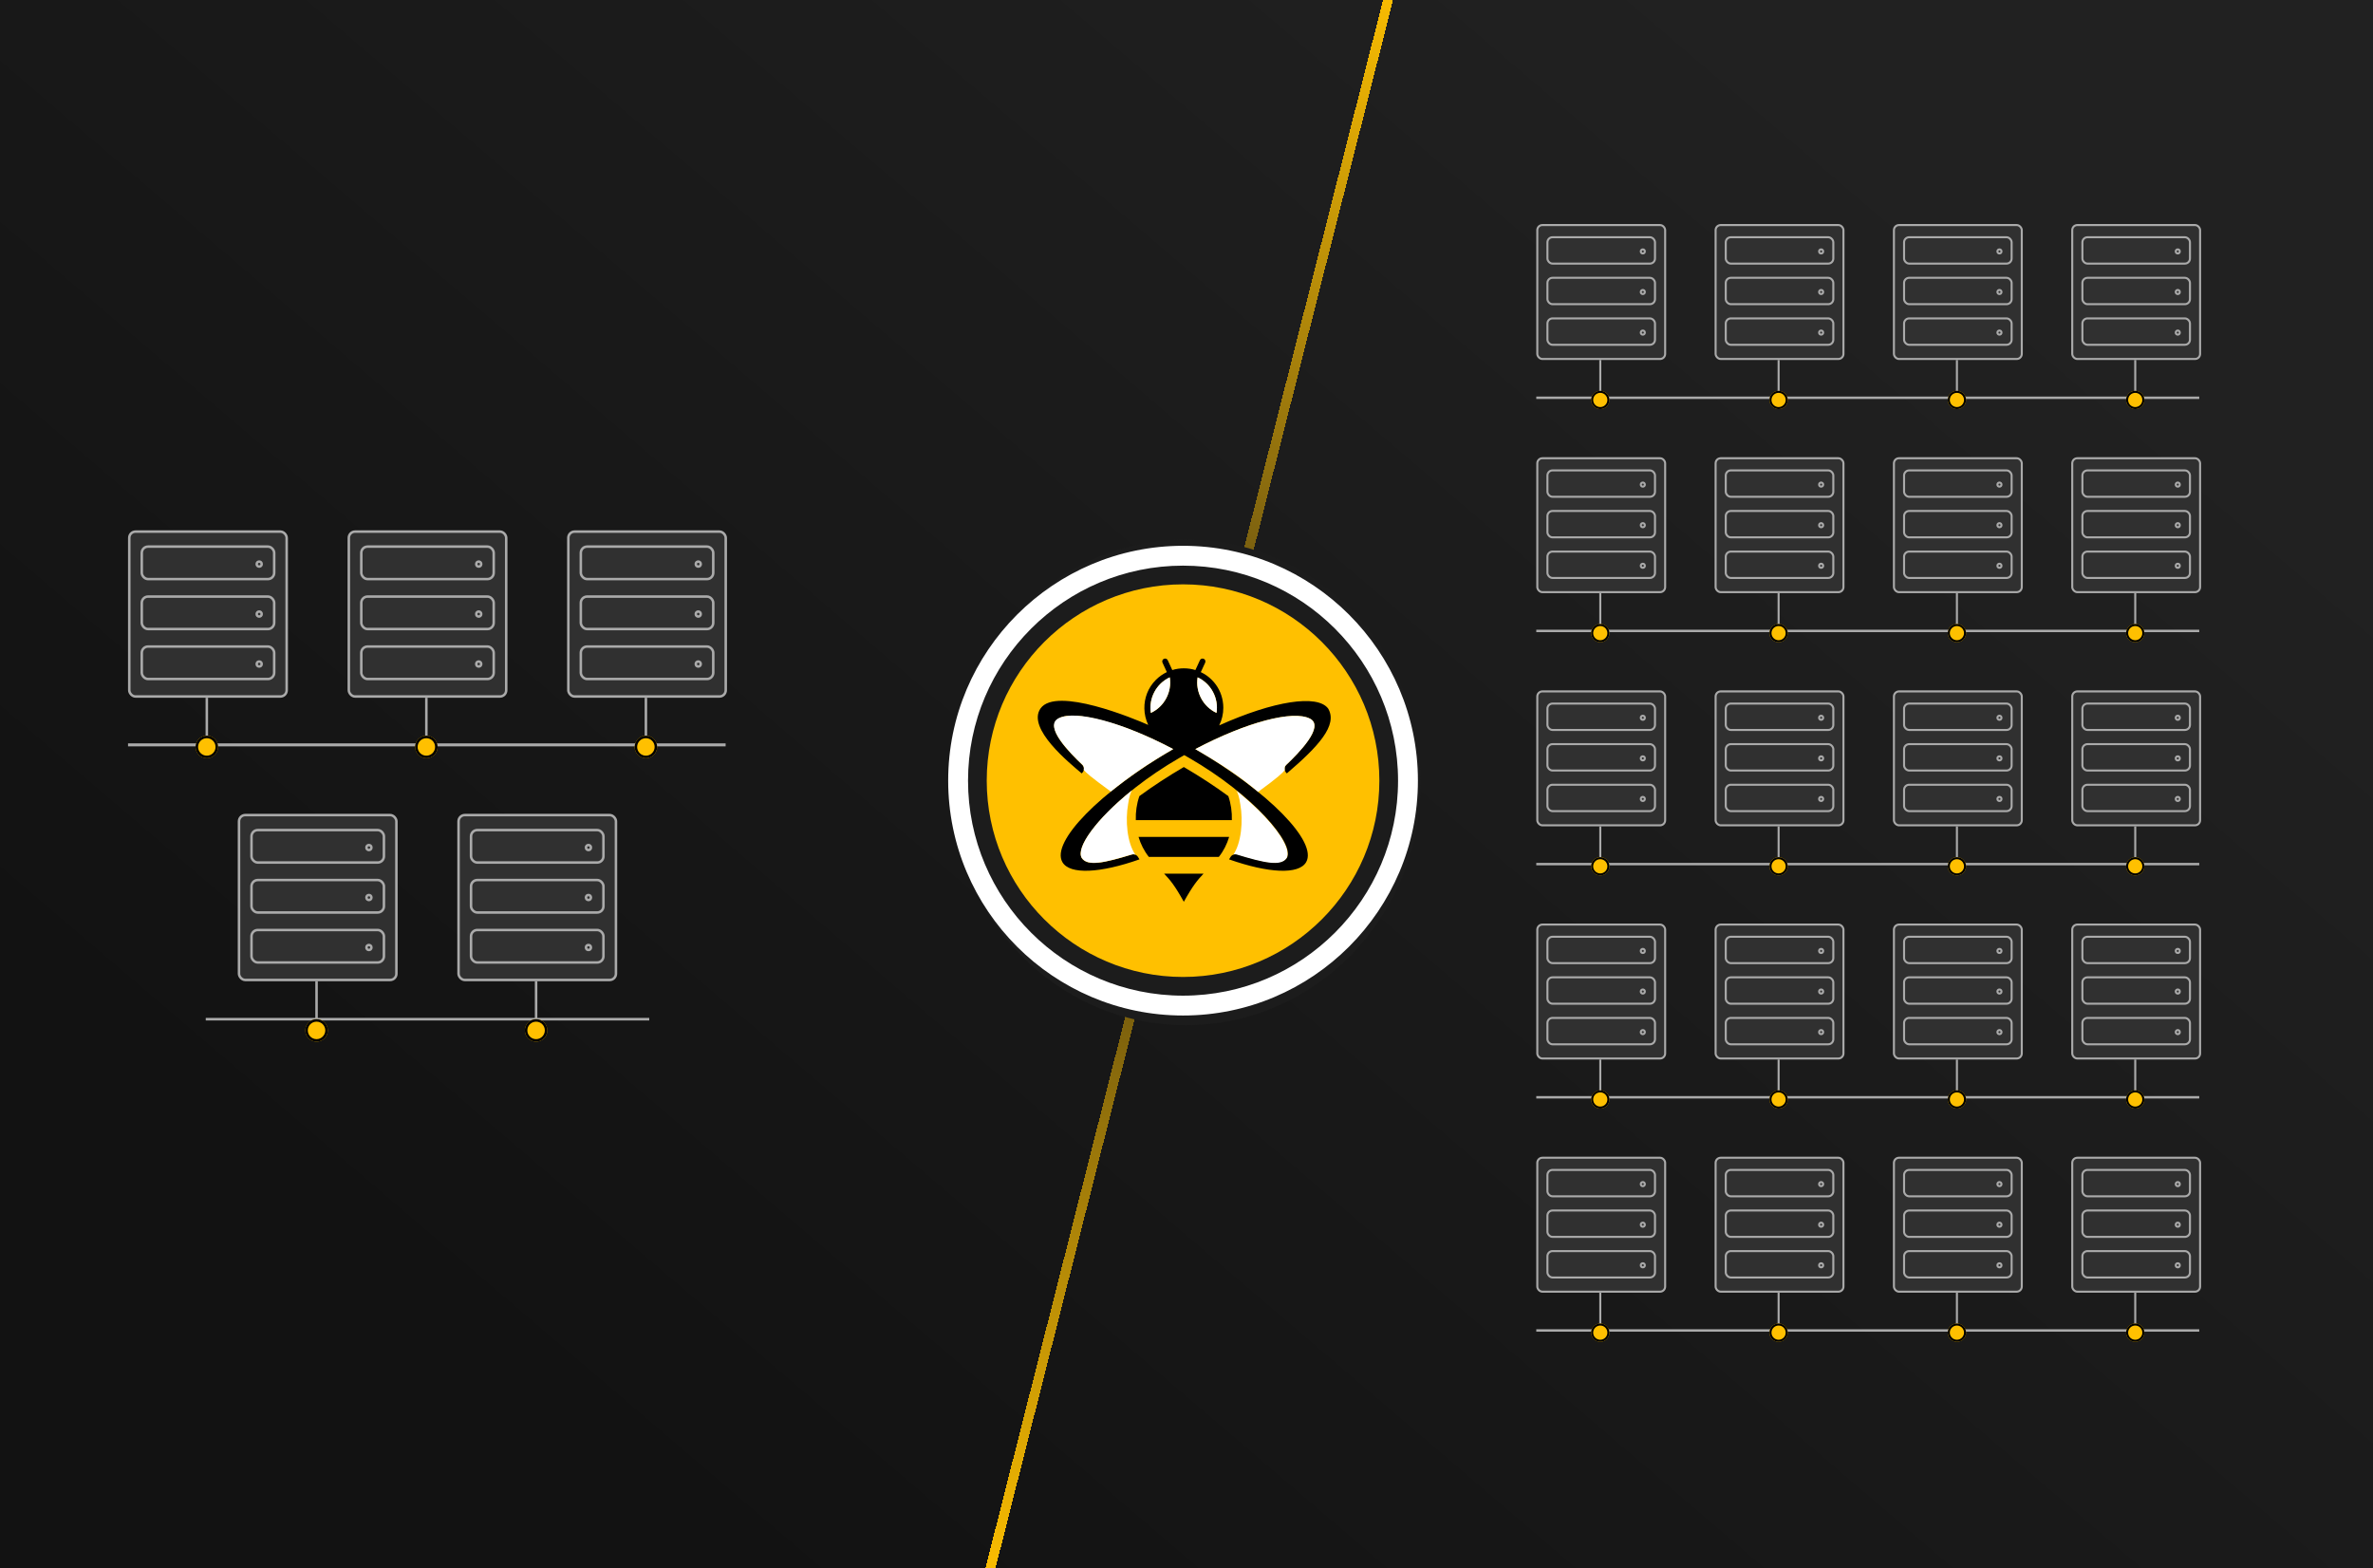 <svg width="519" height="343" viewBox="0 0 519 343" fill="none" xmlns="http://www.w3.org/2000/svg">
<g clip-path="url(#clip0_617_1776)">
<rect width="519" height="343" fill="url(#paint0_linear_617_1776)"/>
<g filter="url(#filter0_d_617_1776)">
<path d="M306.631 -12.041L209.707 370.284" stroke="url(#paint1_linear_617_1776)" stroke-width="2.129" shape-rendering="crispEdges"/>
</g>
<ellipse cx="259.368" cy="171.116" rx="51.368" ry="53.116" fill="#1C1C1C"/>
<g filter="url(#filter1_d_617_1776)">
<path d="M258.745 127.809C235.07 127.809 215.809 147.071 215.809 170.746C215.809 194.421 235.07 213.682 258.745 213.682C282.42 213.682 301.682 194.421 301.682 170.746C301.682 147.071 282.42 127.809 258.745 127.809Z" fill="#FFC000"/>
<path d="M258.746 222.114C230.42 222.114 207.377 199.071 207.377 170.746C207.377 142.42 230.42 119.377 258.746 119.377C287.071 119.377 310.114 142.42 310.114 170.746C310.114 199.071 287.071 222.114 258.746 222.114ZM258.746 123.718C232.814 123.718 211.718 144.814 211.718 170.746C211.718 196.677 232.814 217.771 258.744 217.771C284.673 217.771 305.769 196.675 305.769 170.746C305.769 144.816 284.675 123.718 258.746 123.718Z" fill="white"/>
<path fill-rule="evenodd" clip-rule="evenodd" d="M281.416 187.726C280.135 189.64 276.433 188.782 270.485 186.98C270.214 186.9 269.943 186.907 269.699 187.006C271.515 184.372 271.91 179.52 271.277 175.981C271.27 175.967 271.27 175.948 271.27 175.928C271.263 175.914 271.263 175.909 271.263 175.902C271.071 174.516 270.768 173.42 270.417 172.931C278.319 179.288 282.723 185.494 281.414 187.724L281.416 187.726Z" fill="white"/>
<path fill-rule="evenodd" clip-rule="evenodd" d="M249.009 183.048C249.483 184.632 250.236 186.124 251.259 187.418H266.575C267.606 186.124 268.351 184.632 268.826 183.048H249.009ZM281.335 167.271C280.853 167.727 280.827 168.486 281.276 168.975L281.442 169.16C288.4 163.218 292.586 158.623 290.499 155C288.201 151.798 278.525 153.317 266.654 158.658C267.255 157.45 267.552 156.122 267.552 154.804C267.552 154.315 267.512 153.827 267.426 153.345C267.143 151.641 266.344 150.005 265.03 148.698C264.317 147.979 263.499 147.418 262.627 147.009L262.667 146.915H262.674L263.585 144.936C263.73 144.618 263.592 144.242 263.275 144.097C262.957 143.952 262.581 144.09 262.436 144.407L261.445 146.553C259.802 146.051 258.033 146.051 256.389 146.553L255.399 144.407C255.254 144.09 254.877 143.952 254.56 144.097C254.242 144.242 254.104 144.618 254.249 144.936L255.133 146.85L255.205 147.002C254.334 147.418 253.522 147.979 252.803 148.698C251.08 150.421 250.241 152.699 250.288 154.969C250.307 156.197 250.585 157.419 251.127 158.554C248.058 157.182 231.019 150.124 227.586 154.937C224.477 159.314 234.03 166.978 236.584 169.163L236.75 168.978C237.199 168.49 237.173 167.73 236.696 167.275C235.441 166.092 233.475 164.145 232.101 162.245C230.299 159.749 230.253 158.278 231.125 157.458C233.838 154.911 243.905 158.283 247.027 159.471C250.024 160.619 253.258 162.084 256.593 163.841C240.637 173.09 229.799 184.14 232.36 188.569C233.964 191.348 240.639 190.986 249.214 187.962L248.903 187.454C248.613 186.973 248.052 186.755 247.51 186.919C241.562 188.721 237.86 189.579 236.579 187.665C234.791 184.568 243.86 173.901 257.953 165.769L259.01 165.162C259.367 165.36 259.722 165.564 260.073 165.769C274.166 173.903 283.237 184.57 281.447 187.665C280.166 189.579 276.464 188.721 270.516 186.919C269.974 186.754 269.413 186.973 269.123 187.454L268.812 187.962C277.387 190.986 284.06 191.348 285.666 188.569C288.22 184.14 277.387 173.09 261.433 163.841C272.661 157.921 282.781 155.287 286.491 157.174C289.824 158.87 283.976 164.772 281.335 167.273V167.271ZM251.708 155.931C251.194 152.722 252.891 149.515 255.84 148.148C256.355 151.357 254.653 154.557 251.708 155.931ZM266.066 155.931C263.114 154.558 261.419 151.357 261.934 148.148C264.878 149.515 266.58 152.722 266.066 155.931ZM268.646 174.124C265.715 171.978 262.441 169.826 258.916 167.767C255.392 169.826 252.117 171.978 249.193 174.124C248.612 175.8 248.354 177.602 248.415 179.385H269.42C269.478 177.602 269.221 175.8 268.648 174.124H268.646ZM254.599 191.083C255.92 192.462 256.943 193.684 258.916 197.241C260.889 193.684 261.92 192.462 263.233 191.083H254.599Z" fill="black"/>
<path fill-rule="evenodd" clip-rule="evenodd" d="M251.708 155.93C251.193 152.722 252.89 149.515 255.84 148.147C256.354 151.356 254.652 154.556 251.708 155.93Z" fill="white"/>
<path fill-rule="evenodd" clip-rule="evenodd" d="M237.007 168.381C237.007 168.381 237.261 167.767 236.667 167.206C234.023 164.708 228.178 158.803 231.511 157.106C235.22 155.218 245.363 157.917 256.591 163.838C250.928 167.119 247.037 169.827 242.945 173.133C238.407 169.81 237.597 169.07 237.007 168.381Z" fill="white"/>
<path fill-rule="evenodd" clip-rule="evenodd" d="M275.164 173.205C271.163 169.845 267.097 167.126 261.432 163.845C272.66 157.924 282.78 155.29 286.489 157.177C289.822 158.874 283.974 164.775 281.333 167.276C280.864 167.718 280.978 167.922 280.993 168.452C280.401 169.14 279.701 169.883 275.163 173.204L275.164 173.205Z" fill="white"/>
<path fill-rule="evenodd" clip-rule="evenodd" d="M247.588 172.848C247.237 173.336 246.933 174.432 246.742 175.818C246.742 175.825 246.742 175.832 246.735 175.844C246.735 175.863 246.735 175.884 246.728 175.898C246.095 179.436 246.49 184.288 248.306 186.922C248.061 186.824 247.791 186.817 247.52 186.896C241.572 188.698 237.87 189.556 236.589 187.642C235.282 185.41 239.686 179.205 247.586 172.849L247.588 172.848Z" fill="white"/>
<path fill-rule="evenodd" clip-rule="evenodd" d="M266.065 155.93C263.114 154.558 261.419 151.356 261.933 148.147C264.878 149.515 266.58 152.722 266.065 155.93Z" fill="white"/>
</g>
<path d="M28 162.918L158.703 162.918" stroke="#AAAAAA" stroke-width="0.655"/>
<rect x="76.289" y="116.273" width="34.426" height="36.066" rx="1.366" fill="#303030" stroke="#AAAAAA" stroke-width="0.546"/>
<rect x="79.018" y="119.553" width="28.962" height="7.104" rx="1.366" fill="#303030" stroke="#AAAAAA" stroke-width="0.546"/>
<rect x="79.018" y="130.482" width="28.962" height="7.104" rx="1.366" fill="#303030" stroke="#AAAAAA" stroke-width="0.546"/>
<rect x="79.018" y="141.41" width="28.962" height="7.104" rx="1.366" fill="#303030" stroke="#AAAAAA" stroke-width="0.546"/>
<circle cx="104.702" cy="123.377" r="0.546" fill="#303030" stroke="#AAAAAA" stroke-width="0.546"/>
<circle cx="104.702" cy="134.306" r="0.546" fill="#303030" stroke="#AAAAAA" stroke-width="0.546"/>
<circle cx="104.702" cy="145.234" r="0.546" fill="#303030" stroke="#AAAAAA" stroke-width="0.546"/>
<path d="M93.25 161.084V152.614" stroke="#AAAAAA" stroke-width="0.546"/>
<g filter="url(#filter2_d_617_1776)">
<path d="M95.707 163.372C95.707 164.73 94.606 165.831 93.248 165.831C91.89 165.831 90.789 164.73 90.789 163.372C90.789 162.014 91.89 160.913 93.248 160.913C94.606 160.913 95.707 162.014 95.707 163.372Z" fill="#FFC000"/>
<path d="M93.248 161.186C94.455 161.186 95.434 162.164 95.434 163.372C95.434 164.579 94.455 165.557 93.248 165.557C92.041 165.557 91.062 164.579 91.062 163.372C91.062 162.164 92.041 161.186 93.248 161.186Z" stroke="black" stroke-width="0.546"/>
</g>
<rect x="28.273" y="116.273" width="34.426" height="36.066" rx="1.366" fill="#303030" stroke="#AAAAAA" stroke-width="0.546"/>
<rect x="31.006" y="119.553" width="28.962" height="7.104" rx="1.366" fill="#303030" stroke="#AAAAAA" stroke-width="0.546"/>
<rect x="31.006" y="130.482" width="28.962" height="7.104" rx="1.366" fill="#303030" stroke="#AAAAAA" stroke-width="0.546"/>
<rect x="31.006" y="141.41" width="28.962" height="7.104" rx="1.366" fill="#303030" stroke="#AAAAAA" stroke-width="0.546"/>
<circle cx="56.688" cy="123.377" r="0.546" fill="#303030" stroke="#AAAAAA" stroke-width="0.546"/>
<circle cx="56.688" cy="134.306" r="0.546" fill="#303030" stroke="#AAAAAA" stroke-width="0.546"/>
<circle cx="56.688" cy="145.234" r="0.546" fill="#303030" stroke="#AAAAAA" stroke-width="0.546"/>
<path d="M45.234 161.084V152.614" stroke="#AAAAAA" stroke-width="0.546"/>
<g filter="url(#filter3_d_617_1776)">
<path d="M47.691 163.372C47.691 164.73 46.59 165.831 45.233 165.831C43.874 165.831 42.773 164.73 42.773 163.372C42.773 162.014 43.874 160.913 45.233 160.913C46.59 160.913 47.691 162.014 47.691 163.372Z" fill="#FFC000"/>
<path d="M45.232 161.186C46.44 161.186 47.418 162.164 47.418 163.372C47.418 164.579 46.44 165.557 45.232 165.557C44.025 165.557 43.047 164.579 43.047 163.372C43.047 162.164 44.025 161.186 45.232 161.186Z" stroke="black" stroke-width="0.546"/>
</g>
<rect x="124.301" y="116.273" width="34.426" height="36.066" rx="1.366" fill="#303030" stroke="#AAAAAA" stroke-width="0.546"/>
<rect x="127.033" y="119.553" width="28.962" height="7.104" rx="1.366" fill="#303030" stroke="#AAAAAA" stroke-width="0.546"/>
<rect x="127.033" y="130.482" width="28.962" height="7.104" rx="1.366" fill="#303030" stroke="#AAAAAA" stroke-width="0.546"/>
<rect x="127.033" y="141.41" width="28.962" height="7.104" rx="1.366" fill="#303030" stroke="#AAAAAA" stroke-width="0.546"/>
<circle cx="152.718" cy="123.377" r="0.546" fill="#303030" stroke="#AAAAAA" stroke-width="0.546"/>
<circle cx="152.718" cy="134.306" r="0.546" fill="#303030" stroke="#AAAAAA" stroke-width="0.546"/>
<circle cx="152.718" cy="145.234" r="0.546" fill="#303030" stroke="#AAAAAA" stroke-width="0.546"/>
<path d="M141.265 161.084V152.614" stroke="#AAAAAA" stroke-width="0.546"/>
<g filter="url(#filter4_d_617_1776)">
<path d="M143.722 163.372C143.722 164.73 142.621 165.831 141.263 165.831C139.905 165.831 138.804 164.73 138.804 163.372C138.804 162.014 139.905 160.913 141.263 160.913C142.621 160.913 143.722 162.014 143.722 163.372Z" fill="#FFC000"/>
<path d="M141.263 161.186C142.47 161.186 143.448 162.164 143.448 163.372C143.448 164.579 142.47 165.557 141.263 165.557C140.056 165.557 139.077 164.579 139.077 163.372C139.077 162.164 140.056 161.186 141.263 161.186Z" stroke="black" stroke-width="0.546"/>
</g>
<path d="M45 222.918L142 222.918" stroke="#AAAAAA" stroke-width="0.565"/>
<rect x="100.289" y="178.273" width="34.426" height="36.066" rx="1.366" fill="#303030" stroke="#AAAAAA" stroke-width="0.546"/>
<rect x="103.018" y="181.553" width="28.962" height="7.104" rx="1.366" fill="#303030" stroke="#AAAAAA" stroke-width="0.546"/>
<rect x="103.018" y="192.482" width="28.962" height="7.104" rx="1.366" fill="#303030" stroke="#AAAAAA" stroke-width="0.546"/>
<rect x="103.018" y="203.41" width="28.962" height="7.104" rx="1.366" fill="#303030" stroke="#AAAAAA" stroke-width="0.546"/>
<circle cx="128.702" cy="185.377" r="0.546" fill="#303030" stroke="#AAAAAA" stroke-width="0.546"/>
<circle cx="128.702" cy="196.306" r="0.546" fill="#303030" stroke="#AAAAAA" stroke-width="0.546"/>
<circle cx="128.702" cy="207.234" r="0.546" fill="#303030" stroke="#AAAAAA" stroke-width="0.546"/>
<path d="M117.25 223.084V214.614" stroke="#AAAAAA" stroke-width="0.546"/>
<g filter="url(#filter5_d_617_1776)">
<path d="M119.707 225.372C119.707 226.73 118.606 227.831 117.248 227.831C115.89 227.831 114.789 226.73 114.789 225.372C114.789 224.014 115.89 222.913 117.248 222.913C118.606 222.913 119.707 224.014 119.707 225.372Z" fill="#FFC000"/>
<path d="M117.248 223.186C118.455 223.186 119.434 224.164 119.434 225.372C119.434 226.579 118.455 227.557 117.248 227.557C116.041 227.557 115.062 226.579 115.062 225.372C115.063 224.164 116.041 223.186 117.248 223.186Z" stroke="black" stroke-width="0.546"/>
</g>
<rect x="52.273" y="178.273" width="34.426" height="36.066" rx="1.366" fill="#303030" stroke="#AAAAAA" stroke-width="0.546"/>
<rect x="55.006" y="181.553" width="28.962" height="7.104" rx="1.366" fill="#303030" stroke="#AAAAAA" stroke-width="0.546"/>
<rect x="55.006" y="192.482" width="28.962" height="7.104" rx="1.366" fill="#303030" stroke="#AAAAAA" stroke-width="0.546"/>
<rect x="55.006" y="203.41" width="28.962" height="7.104" rx="1.366" fill="#303030" stroke="#AAAAAA" stroke-width="0.546"/>
<circle cx="80.688" cy="185.377" r="0.546" fill="#303030" stroke="#AAAAAA" stroke-width="0.546"/>
<circle cx="80.688" cy="196.306" r="0.546" fill="#303030" stroke="#AAAAAA" stroke-width="0.546"/>
<circle cx="80.688" cy="207.234" r="0.546" fill="#303030" stroke="#AAAAAA" stroke-width="0.546"/>
<path d="M69.234 223.084V214.614" stroke="#AAAAAA" stroke-width="0.546"/>
<g filter="url(#filter6_d_617_1776)">
<path d="M71.692 225.372C71.692 226.73 70.591 227.831 69.233 227.831C67.874 227.831 66.773 226.73 66.773 225.372C66.773 224.014 67.874 222.913 69.233 222.913C70.591 222.913 71.692 224.014 71.692 225.372Z" fill="#FFC000"/>
<path d="M69.232 223.186C70.44 223.186 71.418 224.164 71.418 225.372C71.418 226.579 70.44 227.557 69.232 227.557C68.025 227.557 67.047 226.579 67.047 225.372C67.047 224.164 68.025 223.186 69.232 223.186Z" stroke="black" stroke-width="0.546"/>
</g>
<path d="M336 87L481 87" stroke="#AAAAAA" stroke-width="0.532"/>
<rect x="375.222" y="49.222" width="27.963" height="29.295" rx="1.11" fill="#303030" stroke="#AAAAAA" stroke-width="0.444"/>
<rect x="377.441" y="51.886" width="23.524" height="5.77" rx="1.11" fill="#303030" stroke="#AAAAAA" stroke-width="0.444"/>
<rect x="377.441" y="60.763" width="23.524" height="5.77" rx="1.11" fill="#303030" stroke="#AAAAAA" stroke-width="0.444"/>
<rect x="377.441" y="69.64" width="23.524" height="5.77" rx="1.11" fill="#303030" stroke="#AAAAAA" stroke-width="0.444"/>
<circle cx="398.302" cy="54.992" r="0.444" fill="#303030" stroke="#AAAAAA" stroke-width="0.444"/>
<circle cx="398.302" cy="63.869" r="0.444" fill="#303030" stroke="#AAAAAA" stroke-width="0.444"/>
<circle cx="398.302" cy="72.747" r="0.444" fill="#303030" stroke="#AAAAAA" stroke-width="0.444"/>
<path d="M389 85.62V78.74" stroke="#AAAAAA" stroke-width="0.444"/>
<g filter="url(#filter7_d_617_1776)">
<path d="M390.995 87.478C390.995 88.581 390.1 89.475 388.997 89.475C387.894 89.475 387 88.581 387 87.478C387 86.375 387.894 85.481 388.997 85.481C390.1 85.481 390.995 86.375 390.995 87.478Z" fill="#FFC000"/>
<path d="M388.997 85.702C389.978 85.702 390.772 86.497 390.772 87.478C390.772 88.458 389.978 89.253 388.997 89.253C388.017 89.253 387.222 88.458 387.222 87.478C387.222 86.497 388.017 85.702 388.997 85.702Z" stroke="black" stroke-width="0.444"/>
</g>
<rect x="336.222" y="49.222" width="27.963" height="29.295" rx="1.11" fill="#303030" stroke="#AAAAAA" stroke-width="0.444"/>
<rect x="338.441" y="51.886" width="23.524" height="5.77" rx="1.11" fill="#303030" stroke="#AAAAAA" stroke-width="0.444"/>
<rect x="338.441" y="60.763" width="23.524" height="5.77" rx="1.11" fill="#303030" stroke="#AAAAAA" stroke-width="0.444"/>
<rect x="338.441" y="69.64" width="23.524" height="5.77" rx="1.11" fill="#303030" stroke="#AAAAAA" stroke-width="0.444"/>
<circle cx="359.302" cy="54.992" r="0.444" fill="#303030" stroke="#AAAAAA" stroke-width="0.444"/>
<circle cx="359.302" cy="63.869" r="0.444" fill="#303030" stroke="#AAAAAA" stroke-width="0.444"/>
<circle cx="359.302" cy="72.747" r="0.444" fill="#303030" stroke="#AAAAAA" stroke-width="0.444"/>
<path d="M350 85.62V78.74" stroke="#AAAAAA" stroke-width="0.444"/>
<g filter="url(#filter8_d_617_1776)">
<path d="M351.995 87.478C351.995 88.581 351.1 89.475 349.997 89.475C348.894 89.475 348 88.581 348 87.478C348 86.375 348.894 85.481 349.997 85.481C351.1 85.481 351.995 86.375 351.995 87.478Z" fill="#FFC000"/>
<path d="M349.997 85.702C350.978 85.702 351.772 86.497 351.772 87.478C351.772 88.458 350.978 89.253 349.997 89.253C349.017 89.253 348.222 88.458 348.222 87.478C348.222 86.497 349.017 85.702 349.997 85.702Z" stroke="black" stroke-width="0.444"/>
</g>
<rect x="414.222" y="49.222" width="27.963" height="29.295" rx="1.11" fill="#303030" stroke="#AAAAAA" stroke-width="0.444"/>
<rect x="416.441" y="51.886" width="23.524" height="5.77" rx="1.11" fill="#303030" stroke="#AAAAAA" stroke-width="0.444"/>
<rect x="416.441" y="60.763" width="23.524" height="5.77" rx="1.11" fill="#303030" stroke="#AAAAAA" stroke-width="0.444"/>
<rect x="416.441" y="69.64" width="23.524" height="5.77" rx="1.11" fill="#303030" stroke="#AAAAAA" stroke-width="0.444"/>
<circle cx="437.302" cy="54.992" r="0.444" fill="#303030" stroke="#AAAAAA" stroke-width="0.444"/>
<circle cx="437.302" cy="63.869" r="0.444" fill="#303030" stroke="#AAAAAA" stroke-width="0.444"/>
<circle cx="437.302" cy="72.747" r="0.444" fill="#303030" stroke="#AAAAAA" stroke-width="0.444"/>
<path d="M428 85.62V78.74" stroke="#AAAAAA" stroke-width="0.444"/>
<g filter="url(#filter9_d_617_1776)">
<path d="M429.995 87.478C429.995 88.581 429.1 89.475 427.997 89.475C426.894 89.475 426 88.581 426 87.478C426 86.375 426.894 85.481 427.997 85.481C429.1 85.481 429.995 86.375 429.995 87.478Z" fill="#FFC000"/>
<path d="M427.997 85.702C428.978 85.702 429.772 86.497 429.772 87.478C429.772 88.458 428.978 89.253 427.997 89.253C427.017 89.253 426.222 88.458 426.222 87.478C426.222 86.497 427.017 85.702 427.997 85.702Z" stroke="black" stroke-width="0.444"/>
</g>
<rect x="453.222" y="49.222" width="27.963" height="29.295" rx="1.11" fill="#303030" stroke="#AAAAAA" stroke-width="0.444"/>
<rect x="455.441" y="51.886" width="23.524" height="5.77" rx="1.11" fill="#303030" stroke="#AAAAAA" stroke-width="0.444"/>
<rect x="455.441" y="60.763" width="23.524" height="5.77" rx="1.11" fill="#303030" stroke="#AAAAAA" stroke-width="0.444"/>
<rect x="455.441" y="69.64" width="23.524" height="5.77" rx="1.11" fill="#303030" stroke="#AAAAAA" stroke-width="0.444"/>
<circle cx="476.302" cy="54.992" r="0.444" fill="#303030" stroke="#AAAAAA" stroke-width="0.444"/>
<circle cx="476.302" cy="63.869" r="0.444" fill="#303030" stroke="#AAAAAA" stroke-width="0.444"/>
<circle cx="476.302" cy="72.747" r="0.444" fill="#303030" stroke="#AAAAAA" stroke-width="0.444"/>
<path d="M467 85.62V78.74" stroke="#AAAAAA" stroke-width="0.444"/>
<g filter="url(#filter10_d_617_1776)">
<path d="M468.995 87.478C468.995 88.581 468.1 89.475 466.997 89.475C465.894 89.475 465 88.581 465 87.478C465 86.375 465.894 85.481 466.997 85.481C468.1 85.481 468.995 86.375 468.995 87.478Z" fill="#FFC000"/>
<path d="M466.997 85.702C467.978 85.702 468.772 86.497 468.772 87.478C468.772 88.458 467.978 89.253 466.997 89.253C466.017 89.253 465.222 88.458 465.222 87.478C465.222 86.497 466.017 85.702 466.997 85.702Z" stroke="black" stroke-width="0.444"/>
</g>
<path d="M336 189L481 189" stroke="#AAAAAA" stroke-width="0.532"/>
<rect x="375.222" y="151.222" width="27.963" height="29.295" rx="1.11" fill="#303030" stroke="#AAAAAA" stroke-width="0.444"/>
<rect x="377.441" y="153.886" width="23.524" height="5.77" rx="1.11" fill="#303030" stroke="#AAAAAA" stroke-width="0.444"/>
<rect x="377.441" y="162.762" width="23.524" height="5.77" rx="1.11" fill="#303030" stroke="#AAAAAA" stroke-width="0.444"/>
<rect x="377.441" y="171.64" width="23.524" height="5.77" rx="1.11" fill="#303030" stroke="#AAAAAA" stroke-width="0.444"/>
<circle cx="398.302" cy="156.992" r="0.444" fill="#303030" stroke="#AAAAAA" stroke-width="0.444"/>
<circle cx="398.302" cy="165.869" r="0.444" fill="#303030" stroke="#AAAAAA" stroke-width="0.444"/>
<circle cx="398.302" cy="174.747" r="0.444" fill="#303030" stroke="#AAAAAA" stroke-width="0.444"/>
<path d="M389 187.62V180.74" stroke="#AAAAAA" stroke-width="0.444"/>
<g filter="url(#filter11_d_617_1776)">
<path d="M390.995 189.478C390.995 190.581 390.1 191.475 388.997 191.475C387.894 191.475 387 190.581 387 189.478C387 188.375 387.894 187.48 388.997 187.48C390.1 187.48 390.995 188.375 390.995 189.478Z" fill="#FFC000"/>
<path d="M388.997 187.702C389.978 187.702 390.772 188.497 390.772 189.478C390.772 190.458 389.978 191.253 388.997 191.253C388.017 191.253 387.222 190.458 387.222 189.478C387.222 188.497 388.017 187.702 388.997 187.702Z" stroke="black" stroke-width="0.444"/>
</g>
<rect x="336.222" y="151.222" width="27.963" height="29.295" rx="1.11" fill="#303030" stroke="#AAAAAA" stroke-width="0.444"/>
<rect x="338.441" y="153.886" width="23.524" height="5.77" rx="1.11" fill="#303030" stroke="#AAAAAA" stroke-width="0.444"/>
<rect x="338.441" y="162.762" width="23.524" height="5.77" rx="1.11" fill="#303030" stroke="#AAAAAA" stroke-width="0.444"/>
<rect x="338.441" y="171.64" width="23.524" height="5.77" rx="1.11" fill="#303030" stroke="#AAAAAA" stroke-width="0.444"/>
<circle cx="359.302" cy="156.992" r="0.444" fill="#303030" stroke="#AAAAAA" stroke-width="0.444"/>
<circle cx="359.302" cy="165.869" r="0.444" fill="#303030" stroke="#AAAAAA" stroke-width="0.444"/>
<circle cx="359.302" cy="174.747" r="0.444" fill="#303030" stroke="#AAAAAA" stroke-width="0.444"/>
<path d="M350 187.62V180.74" stroke="#AAAAAA" stroke-width="0.444"/>
<g filter="url(#filter12_d_617_1776)">
<path d="M351.995 189.478C351.995 190.581 351.1 191.475 349.997 191.475C348.894 191.475 348 190.581 348 189.478C348 188.375 348.894 187.48 349.997 187.48C351.1 187.48 351.995 188.375 351.995 189.478Z" fill="#FFC000"/>
<path d="M349.997 187.702C350.978 187.702 351.772 188.497 351.772 189.478C351.772 190.458 350.978 191.253 349.997 191.253C349.017 191.253 348.222 190.458 348.222 189.478C348.222 188.497 349.017 187.702 349.997 187.702Z" stroke="black" stroke-width="0.444"/>
</g>
<rect x="414.222" y="151.222" width="27.963" height="29.295" rx="1.11" fill="#303030" stroke="#AAAAAA" stroke-width="0.444"/>
<rect x="416.441" y="153.886" width="23.524" height="5.77" rx="1.11" fill="#303030" stroke="#AAAAAA" stroke-width="0.444"/>
<rect x="416.441" y="162.762" width="23.524" height="5.77" rx="1.11" fill="#303030" stroke="#AAAAAA" stroke-width="0.444"/>
<rect x="416.441" y="171.64" width="23.524" height="5.77" rx="1.11" fill="#303030" stroke="#AAAAAA" stroke-width="0.444"/>
<circle cx="437.302" cy="156.992" r="0.444" fill="#303030" stroke="#AAAAAA" stroke-width="0.444"/>
<circle cx="437.302" cy="165.869" r="0.444" fill="#303030" stroke="#AAAAAA" stroke-width="0.444"/>
<circle cx="437.302" cy="174.747" r="0.444" fill="#303030" stroke="#AAAAAA" stroke-width="0.444"/>
<path d="M428 187.62V180.74" stroke="#AAAAAA" stroke-width="0.444"/>
<g filter="url(#filter13_d_617_1776)">
<path d="M429.995 189.478C429.995 190.581 429.1 191.475 427.997 191.475C426.894 191.475 426 190.581 426 189.478C426 188.375 426.894 187.48 427.997 187.48C429.1 187.48 429.995 188.375 429.995 189.478Z" fill="#FFC000"/>
<path d="M427.997 187.702C428.978 187.702 429.772 188.497 429.772 189.478C429.772 190.458 428.978 191.253 427.997 191.253C427.017 191.253 426.222 190.458 426.222 189.478C426.222 188.497 427.017 187.702 427.997 187.702Z" stroke="black" stroke-width="0.444"/>
</g>
<rect x="453.222" y="151.222" width="27.963" height="29.295" rx="1.11" fill="#303030" stroke="#AAAAAA" stroke-width="0.444"/>
<rect x="455.441" y="153.886" width="23.524" height="5.77" rx="1.11" fill="#303030" stroke="#AAAAAA" stroke-width="0.444"/>
<rect x="455.441" y="162.762" width="23.524" height="5.77" rx="1.11" fill="#303030" stroke="#AAAAAA" stroke-width="0.444"/>
<rect x="455.441" y="171.64" width="23.524" height="5.77" rx="1.11" fill="#303030" stroke="#AAAAAA" stroke-width="0.444"/>
<circle cx="476.302" cy="156.992" r="0.444" fill="#303030" stroke="#AAAAAA" stroke-width="0.444"/>
<circle cx="476.302" cy="165.869" r="0.444" fill="#303030" stroke="#AAAAAA" stroke-width="0.444"/>
<circle cx="476.302" cy="174.747" r="0.444" fill="#303030" stroke="#AAAAAA" stroke-width="0.444"/>
<path d="M467 187.62V180.74" stroke="#AAAAAA" stroke-width="0.444"/>
<g filter="url(#filter14_d_617_1776)">
<path d="M468.995 189.478C468.995 190.581 468.1 191.475 466.997 191.475C465.894 191.475 465 190.581 465 189.478C465 188.375 465.894 187.48 466.997 187.48C468.1 187.48 468.995 188.375 468.995 189.478Z" fill="#FFC000"/>
<path d="M466.997 187.702C467.978 187.702 468.772 188.497 468.772 189.478C468.772 190.458 467.978 191.253 466.997 191.253C466.017 191.253 465.222 190.458 465.222 189.478C465.222 188.497 466.017 187.702 466.997 187.702Z" stroke="black" stroke-width="0.444"/>
</g>
<path d="M336 291L481 291" stroke="#AAAAAA" stroke-width="0.532"/>
<rect x="375.222" y="253.222" width="27.963" height="29.295" rx="1.11" fill="#303030" stroke="#AAAAAA" stroke-width="0.444"/>
<rect x="377.441" y="255.886" width="23.524" height="5.77" rx="1.11" fill="#303030" stroke="#AAAAAA" stroke-width="0.444"/>
<rect x="377.441" y="264.762" width="23.524" height="5.77" rx="1.11" fill="#303030" stroke="#AAAAAA" stroke-width="0.444"/>
<rect x="377.441" y="273.64" width="23.524" height="5.77" rx="1.11" fill="#303030" stroke="#AAAAAA" stroke-width="0.444"/>
<circle cx="398.302" cy="258.992" r="0.444" fill="#303030" stroke="#AAAAAA" stroke-width="0.444"/>
<circle cx="398.302" cy="267.869" r="0.444" fill="#303030" stroke="#AAAAAA" stroke-width="0.444"/>
<circle cx="398.302" cy="276.747" r="0.444" fill="#303030" stroke="#AAAAAA" stroke-width="0.444"/>
<path d="M389 289.62V282.74" stroke="#AAAAAA" stroke-width="0.444"/>
<g filter="url(#filter15_d_617_1776)">
<path d="M390.995 291.478C390.995 292.581 390.1 293.475 388.997 293.475C387.894 293.475 387 292.581 387 291.478C387 290.375 387.894 289.48 388.997 289.48C390.1 289.48 390.995 290.375 390.995 291.478Z" fill="#FFC000"/>
<path d="M388.997 289.702C389.978 289.702 390.772 290.497 390.772 291.478C390.772 292.458 389.978 293.253 388.997 293.253C388.017 293.253 387.222 292.458 387.222 291.478C387.222 290.497 388.017 289.702 388.997 289.702Z" stroke="black" stroke-width="0.444"/>
</g>
<rect x="336.222" y="253.222" width="27.963" height="29.295" rx="1.11" fill="#303030" stroke="#AAAAAA" stroke-width="0.444"/>
<rect x="338.441" y="255.886" width="23.524" height="5.77" rx="1.11" fill="#303030" stroke="#AAAAAA" stroke-width="0.444"/>
<rect x="338.441" y="264.762" width="23.524" height="5.77" rx="1.11" fill="#303030" stroke="#AAAAAA" stroke-width="0.444"/>
<rect x="338.441" y="273.64" width="23.524" height="5.77" rx="1.11" fill="#303030" stroke="#AAAAAA" stroke-width="0.444"/>
<circle cx="359.302" cy="258.992" r="0.444" fill="#303030" stroke="#AAAAAA" stroke-width="0.444"/>
<circle cx="359.302" cy="267.869" r="0.444" fill="#303030" stroke="#AAAAAA" stroke-width="0.444"/>
<circle cx="359.302" cy="276.747" r="0.444" fill="#303030" stroke="#AAAAAA" stroke-width="0.444"/>
<path d="M350 289.62V282.74" stroke="#AAAAAA" stroke-width="0.444"/>
<g filter="url(#filter16_d_617_1776)">
<path d="M351.995 291.478C351.995 292.581 351.1 293.475 349.997 293.475C348.894 293.475 348 292.581 348 291.478C348 290.375 348.894 289.48 349.997 289.48C351.1 289.48 351.995 290.375 351.995 291.478Z" fill="#FFC000"/>
<path d="M349.997 289.702C350.978 289.702 351.772 290.497 351.772 291.478C351.772 292.458 350.978 293.253 349.997 293.253C349.017 293.253 348.222 292.458 348.222 291.478C348.222 290.497 349.017 289.702 349.997 289.702Z" stroke="black" stroke-width="0.444"/>
</g>
<rect x="414.222" y="253.222" width="27.963" height="29.295" rx="1.11" fill="#303030" stroke="#AAAAAA" stroke-width="0.444"/>
<rect x="416.441" y="255.886" width="23.524" height="5.77" rx="1.11" fill="#303030" stroke="#AAAAAA" stroke-width="0.444"/>
<rect x="416.441" y="264.762" width="23.524" height="5.77" rx="1.11" fill="#303030" stroke="#AAAAAA" stroke-width="0.444"/>
<rect x="416.441" y="273.64" width="23.524" height="5.77" rx="1.11" fill="#303030" stroke="#AAAAAA" stroke-width="0.444"/>
<circle cx="437.302" cy="258.992" r="0.444" fill="#303030" stroke="#AAAAAA" stroke-width="0.444"/>
<circle cx="437.302" cy="267.869" r="0.444" fill="#303030" stroke="#AAAAAA" stroke-width="0.444"/>
<circle cx="437.302" cy="276.747" r="0.444" fill="#303030" stroke="#AAAAAA" stroke-width="0.444"/>
<path d="M428 289.62V282.74" stroke="#AAAAAA" stroke-width="0.444"/>
<g filter="url(#filter17_d_617_1776)">
<path d="M429.995 291.478C429.995 292.581 429.1 293.475 427.997 293.475C426.894 293.475 426 292.581 426 291.478C426 290.375 426.894 289.48 427.997 289.48C429.1 289.48 429.995 290.375 429.995 291.478Z" fill="#FFC000"/>
<path d="M427.997 289.702C428.978 289.702 429.772 290.497 429.772 291.478C429.772 292.458 428.978 293.253 427.997 293.253C427.017 293.253 426.222 292.458 426.222 291.478C426.222 290.497 427.017 289.702 427.997 289.702Z" stroke="black" stroke-width="0.444"/>
</g>
<rect x="453.222" y="253.222" width="27.963" height="29.295" rx="1.11" fill="#303030" stroke="#AAAAAA" stroke-width="0.444"/>
<rect x="455.441" y="255.886" width="23.524" height="5.77" rx="1.11" fill="#303030" stroke="#AAAAAA" stroke-width="0.444"/>
<rect x="455.441" y="264.762" width="23.524" height="5.77" rx="1.11" fill="#303030" stroke="#AAAAAA" stroke-width="0.444"/>
<rect x="455.441" y="273.64" width="23.524" height="5.77" rx="1.11" fill="#303030" stroke="#AAAAAA" stroke-width="0.444"/>
<circle cx="476.302" cy="258.992" r="0.444" fill="#303030" stroke="#AAAAAA" stroke-width="0.444"/>
<circle cx="476.302" cy="267.869" r="0.444" fill="#303030" stroke="#AAAAAA" stroke-width="0.444"/>
<circle cx="476.302" cy="276.747" r="0.444" fill="#303030" stroke="#AAAAAA" stroke-width="0.444"/>
<path d="M467 289.62V282.74" stroke="#AAAAAA" stroke-width="0.444"/>
<g filter="url(#filter18_d_617_1776)">
<path d="M468.995 291.478C468.995 292.581 468.1 293.475 466.997 293.475C465.894 293.475 465 292.581 465 291.478C465 290.375 465.894 289.48 466.997 289.48C468.1 289.48 468.995 290.375 468.995 291.478Z" fill="#FFC000"/>
<path d="M466.997 289.702C467.978 289.702 468.772 290.497 468.772 291.478C468.772 292.458 467.978 293.253 466.997 293.253C466.017 293.253 465.222 292.458 465.222 291.478C465.222 290.497 466.017 289.702 466.997 289.702Z" stroke="black" stroke-width="0.444"/>
</g>
<path d="M336 138L481 138" stroke="#AAAAAA" stroke-width="0.532"/>
<rect x="375.222" y="100.222" width="27.963" height="29.295" rx="1.11" fill="#303030" stroke="#AAAAAA" stroke-width="0.444"/>
<rect x="377.441" y="102.886" width="23.524" height="5.77" rx="1.11" fill="#303030" stroke="#AAAAAA" stroke-width="0.444"/>
<rect x="377.441" y="111.762" width="23.524" height="5.77" rx="1.11" fill="#303030" stroke="#AAAAAA" stroke-width="0.444"/>
<rect x="377.441" y="120.64" width="23.524" height="5.77" rx="1.11" fill="#303030" stroke="#AAAAAA" stroke-width="0.444"/>
<circle cx="398.302" cy="105.992" r="0.444" fill="#303030" stroke="#AAAAAA" stroke-width="0.444"/>
<circle cx="398.302" cy="114.869" r="0.444" fill="#303030" stroke="#AAAAAA" stroke-width="0.444"/>
<circle cx="398.302" cy="123.747" r="0.444" fill="#303030" stroke="#AAAAAA" stroke-width="0.444"/>
<path d="M389 136.62V129.74" stroke="#AAAAAA" stroke-width="0.444"/>
<g filter="url(#filter19_d_617_1776)">
<path d="M390.995 138.478C390.995 139.581 390.1 140.475 388.997 140.475C387.894 140.475 387 139.581 387 138.478C387 137.375 387.894 136.48 388.997 136.48C390.1 136.48 390.995 137.375 390.995 138.478Z" fill="#FFC000"/>
<path d="M388.997 136.702C389.978 136.702 390.772 137.497 390.772 138.478C390.772 139.458 389.978 140.253 388.997 140.253C388.017 140.253 387.222 139.458 387.222 138.478C387.222 137.497 388.017 136.702 388.997 136.702Z" stroke="black" stroke-width="0.444"/>
</g>
<rect x="336.222" y="100.222" width="27.963" height="29.295" rx="1.11" fill="#303030" stroke="#AAAAAA" stroke-width="0.444"/>
<rect x="338.441" y="102.886" width="23.524" height="5.77" rx="1.11" fill="#303030" stroke="#AAAAAA" stroke-width="0.444"/>
<rect x="338.441" y="111.762" width="23.524" height="5.77" rx="1.11" fill="#303030" stroke="#AAAAAA" stroke-width="0.444"/>
<rect x="338.441" y="120.64" width="23.524" height="5.77" rx="1.11" fill="#303030" stroke="#AAAAAA" stroke-width="0.444"/>
<circle cx="359.302" cy="105.992" r="0.444" fill="#303030" stroke="#AAAAAA" stroke-width="0.444"/>
<circle cx="359.302" cy="114.869" r="0.444" fill="#303030" stroke="#AAAAAA" stroke-width="0.444"/>
<circle cx="359.302" cy="123.747" r="0.444" fill="#303030" stroke="#AAAAAA" stroke-width="0.444"/>
<path d="M350 136.62V129.74" stroke="#AAAAAA" stroke-width="0.444"/>
<g filter="url(#filter20_d_617_1776)">
<path d="M351.995 138.478C351.995 139.581 351.1 140.475 349.997 140.475C348.894 140.475 348 139.581 348 138.478C348 137.375 348.894 136.48 349.997 136.48C351.1 136.48 351.995 137.375 351.995 138.478Z" fill="#FFC000"/>
<path d="M349.997 136.702C350.978 136.702 351.772 137.497 351.772 138.478C351.772 139.458 350.978 140.253 349.997 140.253C349.017 140.253 348.222 139.458 348.222 138.478C348.222 137.497 349.017 136.702 349.997 136.702Z" stroke="black" stroke-width="0.444"/>
</g>
<rect x="414.222" y="100.222" width="27.963" height="29.295" rx="1.11" fill="#303030" stroke="#AAAAAA" stroke-width="0.444"/>
<rect x="416.441" y="102.886" width="23.524" height="5.77" rx="1.11" fill="#303030" stroke="#AAAAAA" stroke-width="0.444"/>
<rect x="416.441" y="111.762" width="23.524" height="5.77" rx="1.11" fill="#303030" stroke="#AAAAAA" stroke-width="0.444"/>
<rect x="416.441" y="120.64" width="23.524" height="5.77" rx="1.11" fill="#303030" stroke="#AAAAAA" stroke-width="0.444"/>
<circle cx="437.302" cy="105.992" r="0.444" fill="#303030" stroke="#AAAAAA" stroke-width="0.444"/>
<circle cx="437.302" cy="114.869" r="0.444" fill="#303030" stroke="#AAAAAA" stroke-width="0.444"/>
<circle cx="437.302" cy="123.747" r="0.444" fill="#303030" stroke="#AAAAAA" stroke-width="0.444"/>
<path d="M428 136.62V129.74" stroke="#AAAAAA" stroke-width="0.444"/>
<g filter="url(#filter21_d_617_1776)">
<path d="M429.995 138.478C429.995 139.581 429.1 140.475 427.997 140.475C426.894 140.475 426 139.581 426 138.478C426 137.375 426.894 136.48 427.997 136.48C429.1 136.48 429.995 137.375 429.995 138.478Z" fill="#FFC000"/>
<path d="M427.997 136.702C428.978 136.702 429.772 137.497 429.772 138.478C429.772 139.458 428.978 140.253 427.997 140.253C427.017 140.253 426.222 139.458 426.222 138.478C426.222 137.497 427.017 136.702 427.997 136.702Z" stroke="black" stroke-width="0.444"/>
</g>
<rect x="453.222" y="100.222" width="27.963" height="29.295" rx="1.11" fill="#303030" stroke="#AAAAAA" stroke-width="0.444"/>
<rect x="455.441" y="102.886" width="23.524" height="5.77" rx="1.11" fill="#303030" stroke="#AAAAAA" stroke-width="0.444"/>
<rect x="455.441" y="111.762" width="23.524" height="5.77" rx="1.11" fill="#303030" stroke="#AAAAAA" stroke-width="0.444"/>
<rect x="455.441" y="120.64" width="23.524" height="5.77" rx="1.11" fill="#303030" stroke="#AAAAAA" stroke-width="0.444"/>
<circle cx="476.302" cy="105.992" r="0.444" fill="#303030" stroke="#AAAAAA" stroke-width="0.444"/>
<circle cx="476.302" cy="114.869" r="0.444" fill="#303030" stroke="#AAAAAA" stroke-width="0.444"/>
<circle cx="476.302" cy="123.747" r="0.444" fill="#303030" stroke="#AAAAAA" stroke-width="0.444"/>
<path d="M467 136.62V129.74" stroke="#AAAAAA" stroke-width="0.444"/>
<g filter="url(#filter22_d_617_1776)">
<path d="M468.995 138.478C468.995 139.581 468.1 140.475 466.997 140.475C465.894 140.475 465 139.581 465 138.478C465 137.375 465.894 136.48 466.997 136.48C468.1 136.48 468.995 137.375 468.995 138.478Z" fill="#FFC000"/>
<path d="M466.997 136.702C467.978 136.702 468.772 137.497 468.772 138.478C468.772 139.458 467.978 140.253 466.997 140.253C466.017 140.253 465.222 139.458 465.222 138.478C465.222 137.497 466.017 136.702 466.997 136.702Z" stroke="black" stroke-width="0.444"/>
</g>
<path d="M336 240L481 240" stroke="#AAAAAA" stroke-width="0.532"/>
<rect x="375.222" y="202.222" width="27.963" height="29.295" rx="1.11" fill="#303030" stroke="#AAAAAA" stroke-width="0.444"/>
<rect x="377.441" y="204.886" width="23.524" height="5.77" rx="1.11" fill="#303030" stroke="#AAAAAA" stroke-width="0.444"/>
<rect x="377.441" y="213.762" width="23.524" height="5.77" rx="1.11" fill="#303030" stroke="#AAAAAA" stroke-width="0.444"/>
<rect x="377.441" y="222.64" width="23.524" height="5.77" rx="1.11" fill="#303030" stroke="#AAAAAA" stroke-width="0.444"/>
<circle cx="398.302" cy="207.992" r="0.444" fill="#303030" stroke="#AAAAAA" stroke-width="0.444"/>
<circle cx="398.302" cy="216.869" r="0.444" fill="#303030" stroke="#AAAAAA" stroke-width="0.444"/>
<circle cx="398.302" cy="225.747" r="0.444" fill="#303030" stroke="#AAAAAA" stroke-width="0.444"/>
<path d="M389 238.62V231.74" stroke="#AAAAAA" stroke-width="0.444"/>
<g filter="url(#filter23_d_617_1776)">
<path d="M390.995 240.478C390.995 241.581 390.1 242.475 388.997 242.475C387.894 242.475 387 241.581 387 240.478C387 239.375 387.894 238.48 388.997 238.48C390.1 238.48 390.995 239.375 390.995 240.478Z" fill="#FFC000"/>
<path d="M388.997 238.702C389.978 238.702 390.772 239.497 390.772 240.478C390.772 241.458 389.978 242.253 388.997 242.253C388.017 242.253 387.222 241.458 387.222 240.478C387.222 239.497 388.017 238.702 388.997 238.702Z" stroke="black" stroke-width="0.444"/>
</g>
<rect x="336.222" y="202.222" width="27.963" height="29.295" rx="1.11" fill="#303030" stroke="#AAAAAA" stroke-width="0.444"/>
<rect x="338.441" y="204.886" width="23.524" height="5.77" rx="1.11" fill="#303030" stroke="#AAAAAA" stroke-width="0.444"/>
<rect x="338.441" y="213.762" width="23.524" height="5.77" rx="1.11" fill="#303030" stroke="#AAAAAA" stroke-width="0.444"/>
<rect x="338.441" y="222.64" width="23.524" height="5.77" rx="1.11" fill="#303030" stroke="#AAAAAA" stroke-width="0.444"/>
<circle cx="359.302" cy="207.992" r="0.444" fill="#303030" stroke="#AAAAAA" stroke-width="0.444"/>
<circle cx="359.302" cy="216.869" r="0.444" fill="#303030" stroke="#AAAAAA" stroke-width="0.444"/>
<circle cx="359.302" cy="225.747" r="0.444" fill="#303030" stroke="#AAAAAA" stroke-width="0.444"/>
<path d="M350 238.62V231.74" stroke="#AAAAAA" stroke-width="0.444"/>
<g filter="url(#filter24_d_617_1776)">
<path d="M351.995 240.478C351.995 241.581 351.1 242.475 349.997 242.475C348.894 242.475 348 241.581 348 240.478C348 239.375 348.894 238.48 349.997 238.48C351.1 238.48 351.995 239.375 351.995 240.478Z" fill="#FFC000"/>
<path d="M349.997 238.702C350.978 238.702 351.772 239.497 351.772 240.478C351.772 241.458 350.978 242.253 349.997 242.253C349.017 242.253 348.222 241.458 348.222 240.478C348.222 239.497 349.017 238.702 349.997 238.702Z" stroke="black" stroke-width="0.444"/>
</g>
<rect x="414.222" y="202.222" width="27.963" height="29.295" rx="1.11" fill="#303030" stroke="#AAAAAA" stroke-width="0.444"/>
<rect x="416.441" y="204.886" width="23.524" height="5.77" rx="1.11" fill="#303030" stroke="#AAAAAA" stroke-width="0.444"/>
<rect x="416.441" y="213.762" width="23.524" height="5.77" rx="1.11" fill="#303030" stroke="#AAAAAA" stroke-width="0.444"/>
<rect x="416.441" y="222.64" width="23.524" height="5.77" rx="1.11" fill="#303030" stroke="#AAAAAA" stroke-width="0.444"/>
<circle cx="437.302" cy="207.992" r="0.444" fill="#303030" stroke="#AAAAAA" stroke-width="0.444"/>
<circle cx="437.302" cy="216.869" r="0.444" fill="#303030" stroke="#AAAAAA" stroke-width="0.444"/>
<circle cx="437.302" cy="225.747" r="0.444" fill="#303030" stroke="#AAAAAA" stroke-width="0.444"/>
<path d="M428 238.62V231.74" stroke="#AAAAAA" stroke-width="0.444"/>
<g filter="url(#filter25_d_617_1776)">
<path d="M429.995 240.478C429.995 241.581 429.1 242.475 427.997 242.475C426.894 242.475 426 241.581 426 240.478C426 239.375 426.894 238.48 427.997 238.48C429.1 238.48 429.995 239.375 429.995 240.478Z" fill="#FFC000"/>
<path d="M427.997 238.702C428.978 238.702 429.772 239.497 429.772 240.478C429.772 241.458 428.978 242.253 427.997 242.253C427.017 242.253 426.222 241.458 426.222 240.478C426.222 239.497 427.017 238.702 427.997 238.702Z" stroke="black" stroke-width="0.444"/>
</g>
<rect x="453.222" y="202.222" width="27.963" height="29.295" rx="1.11" fill="#303030" stroke="#AAAAAA" stroke-width="0.444"/>
<rect x="455.441" y="204.886" width="23.524" height="5.77" rx="1.11" fill="#303030" stroke="#AAAAAA" stroke-width="0.444"/>
<rect x="455.441" y="213.762" width="23.524" height="5.77" rx="1.11" fill="#303030" stroke="#AAAAAA" stroke-width="0.444"/>
<rect x="455.441" y="222.64" width="23.524" height="5.77" rx="1.11" fill="#303030" stroke="#AAAAAA" stroke-width="0.444"/>
<circle cx="476.302" cy="207.992" r="0.444" fill="#303030" stroke="#AAAAAA" stroke-width="0.444"/>
<circle cx="476.302" cy="216.869" r="0.444" fill="#303030" stroke="#AAAAAA" stroke-width="0.444"/>
<circle cx="476.302" cy="225.747" r="0.444" fill="#303030" stroke="#AAAAAA" stroke-width="0.444"/>
<path d="M467 238.62V231.74" stroke="#AAAAAA" stroke-width="0.444"/>
<g filter="url(#filter26_d_617_1776)">
<path d="M468.995 240.478C468.995 241.581 468.1 242.475 466.997 242.475C465.894 242.475 465 241.581 465 240.478C465 239.375 465.894 238.48 466.997 238.48C468.1 238.48 468.995 239.375 468.995 240.478Z" fill="#FFC000"/>
<path d="M466.997 238.702C467.978 238.702 468.772 239.497 468.772 240.478C468.772 241.458 467.978 242.253 466.997 242.253C466.017 242.253 465.222 241.458 465.222 240.478C465.222 239.497 466.017 238.702 466.997 238.702Z" stroke="black" stroke-width="0.444"/>
</g>
</g>
<defs>
<filter id="filter0_d_617_1776" x="198.775" y="-22.203" width="118.788" height="402.649" filterUnits="userSpaceOnUse" color-interpolation-filters="sRGB">
<feFlood flood-opacity="0" result="BackgroundImageFix"/>
<feColorMatrix in="SourceAlpha" type="matrix" values="0 0 0 0 0 0 0 0 0 0 0 0 0 0 0 0 0 0 127 0" result="hardAlpha"/>
<feOffset/>
<feGaussianBlur stdDeviation="4.95"/>
<feComposite in2="hardAlpha" operator="out"/>
<feColorMatrix type="matrix" values="0 0 0 0 1 0 0 0 0 0.753 0 0 0 0 0 0 0 0 0.9 0"/>
<feBlend mode="normal" in2="BackgroundImageFix" result="effect1_dropShadow_617_1776"/>
<feBlend mode="normal" in="SourceGraphic" in2="effect1_dropShadow_617_1776" result="shape"/>
</filter>
<filter id="filter1_d_617_1776" x="137.377" y="48" width="243.358" height="246.231" filterUnits="userSpaceOnUse" color-interpolation-filters="sRGB">
<feFlood flood-opacity="0" result="BackgroundImageFix"/>
<feColorMatrix in="SourceAlpha" type="matrix" values="0 0 0 0 0 0 0 0 0 0 0 0 0 0 0 0 0 0 127 0" result="hardAlpha"/>
<feOffset/>
<feGaussianBlur stdDeviation="35"/>
<feComposite in2="hardAlpha" operator="out"/>
<feColorMatrix type="matrix" values="0 0 0 0 0 0 0 0 0 0 0 0 0 0 0 0 0 0 1 0"/>
<feBlend mode="normal" in2="BackgroundImageFix" result="effect1_dropShadow_617_1776"/>
<feBlend mode="normal" in="SourceGraphic" in2="effect1_dropShadow_617_1776" result="shape"/>
</filter>
<filter id="filter2_d_617_1776" x="87.096" y="157.219" width="12.305" height="12.305" filterUnits="userSpaceOnUse" color-interpolation-filters="sRGB">
<feFlood flood-opacity="0" result="BackgroundImageFix"/>
<feColorMatrix in="SourceAlpha" type="matrix" values="0 0 0 0 0 0 0 0 0 0 0 0 0 0 0 0 0 0 127 0" result="hardAlpha"/>
<feOffset/>
<feGaussianBlur stdDeviation="1.847"/>
<feComposite in2="hardAlpha" operator="out"/>
<feColorMatrix type="matrix" values="0 0 0 0 1 0 0 0 0 0.753 0 0 0 0 0 0 0 0 0.8 0"/>
<feBlend mode="normal" in2="BackgroundImageFix" result="effect1_dropShadow_617_1776"/>
<feBlend mode="normal" in="SourceGraphic" in2="effect1_dropShadow_617_1776" result="shape"/>
</filter>
<filter id="filter3_d_617_1776" x="39.08" y="157.219" width="12.305" height="12.305" filterUnits="userSpaceOnUse" color-interpolation-filters="sRGB">
<feFlood flood-opacity="0" result="BackgroundImageFix"/>
<feColorMatrix in="SourceAlpha" type="matrix" values="0 0 0 0 0 0 0 0 0 0 0 0 0 0 0 0 0 0 127 0" result="hardAlpha"/>
<feOffset/>
<feGaussianBlur stdDeviation="1.847"/>
<feComposite in2="hardAlpha" operator="out"/>
<feColorMatrix type="matrix" values="0 0 0 0 1 0 0 0 0 0.753 0 0 0 0 0 0 0 0 0.8 0"/>
<feBlend mode="normal" in2="BackgroundImageFix" result="effect1_dropShadow_617_1776"/>
<feBlend mode="normal" in="SourceGraphic" in2="effect1_dropShadow_617_1776" result="shape"/>
</filter>
<filter id="filter4_d_617_1776" x="135.11" y="157.219" width="12.305" height="12.305" filterUnits="userSpaceOnUse" color-interpolation-filters="sRGB">
<feFlood flood-opacity="0" result="BackgroundImageFix"/>
<feColorMatrix in="SourceAlpha" type="matrix" values="0 0 0 0 0 0 0 0 0 0 0 0 0 0 0 0 0 0 127 0" result="hardAlpha"/>
<feOffset/>
<feGaussianBlur stdDeviation="1.847"/>
<feComposite in2="hardAlpha" operator="out"/>
<feColorMatrix type="matrix" values="0 0 0 0 1 0 0 0 0 0.753 0 0 0 0 0 0 0 0 0.8 0"/>
<feBlend mode="normal" in2="BackgroundImageFix" result="effect1_dropShadow_617_1776"/>
<feBlend mode="normal" in="SourceGraphic" in2="effect1_dropShadow_617_1776" result="shape"/>
</filter>
<filter id="filter5_d_617_1776" x="111.096" y="219.219" width="12.305" height="12.305" filterUnits="userSpaceOnUse" color-interpolation-filters="sRGB">
<feFlood flood-opacity="0" result="BackgroundImageFix"/>
<feColorMatrix in="SourceAlpha" type="matrix" values="0 0 0 0 0 0 0 0 0 0 0 0 0 0 0 0 0 0 127 0" result="hardAlpha"/>
<feOffset/>
<feGaussianBlur stdDeviation="1.847"/>
<feComposite in2="hardAlpha" operator="out"/>
<feColorMatrix type="matrix" values="0 0 0 0 1 0 0 0 0 0.753 0 0 0 0 0 0 0 0 0.8 0"/>
<feBlend mode="normal" in2="BackgroundImageFix" result="effect1_dropShadow_617_1776"/>
<feBlend mode="normal" in="SourceGraphic" in2="effect1_dropShadow_617_1776" result="shape"/>
</filter>
<filter id="filter6_d_617_1776" x="63.08" y="219.219" width="12.305" height="12.305" filterUnits="userSpaceOnUse" color-interpolation-filters="sRGB">
<feFlood flood-opacity="0" result="BackgroundImageFix"/>
<feColorMatrix in="SourceAlpha" type="matrix" values="0 0 0 0 0 0 0 0 0 0 0 0 0 0 0 0 0 0 127 0" result="hardAlpha"/>
<feOffset/>
<feGaussianBlur stdDeviation="1.847"/>
<feComposite in2="hardAlpha" operator="out"/>
<feColorMatrix type="matrix" values="0 0 0 0 1 0 0 0 0 0.753 0 0 0 0 0 0 0 0 0.8 0"/>
<feBlend mode="normal" in2="BackgroundImageFix" result="effect1_dropShadow_617_1776"/>
<feBlend mode="normal" in="SourceGraphic" in2="effect1_dropShadow_617_1776" result="shape"/>
</filter>
<filter id="filter7_d_617_1776" x="384" y="82.481" width="9.995" height="9.995" filterUnits="userSpaceOnUse" color-interpolation-filters="sRGB">
<feFlood flood-opacity="0" result="BackgroundImageFix"/>
<feColorMatrix in="SourceAlpha" type="matrix" values="0 0 0 0 0 0 0 0 0 0 0 0 0 0 0 0 0 0 127 0" result="hardAlpha"/>
<feOffset/>
<feGaussianBlur stdDeviation="1.5"/>
<feComposite in2="hardAlpha" operator="out"/>
<feColorMatrix type="matrix" values="0 0 0 0 1 0 0 0 0 0.753 0 0 0 0 0 0 0 0 0.8 0"/>
<feBlend mode="normal" in2="BackgroundImageFix" result="effect1_dropShadow_617_1776"/>
<feBlend mode="normal" in="SourceGraphic" in2="effect1_dropShadow_617_1776" result="shape"/>
</filter>
<filter id="filter8_d_617_1776" x="345" y="82.481" width="9.995" height="9.995" filterUnits="userSpaceOnUse" color-interpolation-filters="sRGB">
<feFlood flood-opacity="0" result="BackgroundImageFix"/>
<feColorMatrix in="SourceAlpha" type="matrix" values="0 0 0 0 0 0 0 0 0 0 0 0 0 0 0 0 0 0 127 0" result="hardAlpha"/>
<feOffset/>
<feGaussianBlur stdDeviation="1.5"/>
<feComposite in2="hardAlpha" operator="out"/>
<feColorMatrix type="matrix" values="0 0 0 0 1 0 0 0 0 0.753 0 0 0 0 0 0 0 0 0.8 0"/>
<feBlend mode="normal" in2="BackgroundImageFix" result="effect1_dropShadow_617_1776"/>
<feBlend mode="normal" in="SourceGraphic" in2="effect1_dropShadow_617_1776" result="shape"/>
</filter>
<filter id="filter9_d_617_1776" x="423" y="82.481" width="9.995" height="9.995" filterUnits="userSpaceOnUse" color-interpolation-filters="sRGB">
<feFlood flood-opacity="0" result="BackgroundImageFix"/>
<feColorMatrix in="SourceAlpha" type="matrix" values="0 0 0 0 0 0 0 0 0 0 0 0 0 0 0 0 0 0 127 0" result="hardAlpha"/>
<feOffset/>
<feGaussianBlur stdDeviation="1.5"/>
<feComposite in2="hardAlpha" operator="out"/>
<feColorMatrix type="matrix" values="0 0 0 0 1 0 0 0 0 0.753 0 0 0 0 0 0 0 0 0.8 0"/>
<feBlend mode="normal" in2="BackgroundImageFix" result="effect1_dropShadow_617_1776"/>
<feBlend mode="normal" in="SourceGraphic" in2="effect1_dropShadow_617_1776" result="shape"/>
</filter>
<filter id="filter10_d_617_1776" x="462" y="82.481" width="9.995" height="9.995" filterUnits="userSpaceOnUse" color-interpolation-filters="sRGB">
<feFlood flood-opacity="0" result="BackgroundImageFix"/>
<feColorMatrix in="SourceAlpha" type="matrix" values="0 0 0 0 0 0 0 0 0 0 0 0 0 0 0 0 0 0 127 0" result="hardAlpha"/>
<feOffset/>
<feGaussianBlur stdDeviation="1.5"/>
<feComposite in2="hardAlpha" operator="out"/>
<feColorMatrix type="matrix" values="0 0 0 0 1 0 0 0 0 0.753 0 0 0 0 0 0 0 0 0.8 0"/>
<feBlend mode="normal" in2="BackgroundImageFix" result="effect1_dropShadow_617_1776"/>
<feBlend mode="normal" in="SourceGraphic" in2="effect1_dropShadow_617_1776" result="shape"/>
</filter>
<filter id="filter11_d_617_1776" x="384" y="184.48" width="9.995" height="9.995" filterUnits="userSpaceOnUse" color-interpolation-filters="sRGB">
<feFlood flood-opacity="0" result="BackgroundImageFix"/>
<feColorMatrix in="SourceAlpha" type="matrix" values="0 0 0 0 0 0 0 0 0 0 0 0 0 0 0 0 0 0 127 0" result="hardAlpha"/>
<feOffset/>
<feGaussianBlur stdDeviation="1.5"/>
<feComposite in2="hardAlpha" operator="out"/>
<feColorMatrix type="matrix" values="0 0 0 0 1 0 0 0 0 0.753 0 0 0 0 0 0 0 0 0.8 0"/>
<feBlend mode="normal" in2="BackgroundImageFix" result="effect1_dropShadow_617_1776"/>
<feBlend mode="normal" in="SourceGraphic" in2="effect1_dropShadow_617_1776" result="shape"/>
</filter>
<filter id="filter12_d_617_1776" x="345" y="184.48" width="9.995" height="9.995" filterUnits="userSpaceOnUse" color-interpolation-filters="sRGB">
<feFlood flood-opacity="0" result="BackgroundImageFix"/>
<feColorMatrix in="SourceAlpha" type="matrix" values="0 0 0 0 0 0 0 0 0 0 0 0 0 0 0 0 0 0 127 0" result="hardAlpha"/>
<feOffset/>
<feGaussianBlur stdDeviation="1.5"/>
<feComposite in2="hardAlpha" operator="out"/>
<feColorMatrix type="matrix" values="0 0 0 0 1 0 0 0 0 0.753 0 0 0 0 0 0 0 0 0.8 0"/>
<feBlend mode="normal" in2="BackgroundImageFix" result="effect1_dropShadow_617_1776"/>
<feBlend mode="normal" in="SourceGraphic" in2="effect1_dropShadow_617_1776" result="shape"/>
</filter>
<filter id="filter13_d_617_1776" x="423" y="184.48" width="9.995" height="9.995" filterUnits="userSpaceOnUse" color-interpolation-filters="sRGB">
<feFlood flood-opacity="0" result="BackgroundImageFix"/>
<feColorMatrix in="SourceAlpha" type="matrix" values="0 0 0 0 0 0 0 0 0 0 0 0 0 0 0 0 0 0 127 0" result="hardAlpha"/>
<feOffset/>
<feGaussianBlur stdDeviation="1.5"/>
<feComposite in2="hardAlpha" operator="out"/>
<feColorMatrix type="matrix" values="0 0 0 0 1 0 0 0 0 0.753 0 0 0 0 0 0 0 0 0.8 0"/>
<feBlend mode="normal" in2="BackgroundImageFix" result="effect1_dropShadow_617_1776"/>
<feBlend mode="normal" in="SourceGraphic" in2="effect1_dropShadow_617_1776" result="shape"/>
</filter>
<filter id="filter14_d_617_1776" x="462" y="184.48" width="9.995" height="9.995" filterUnits="userSpaceOnUse" color-interpolation-filters="sRGB">
<feFlood flood-opacity="0" result="BackgroundImageFix"/>
<feColorMatrix in="SourceAlpha" type="matrix" values="0 0 0 0 0 0 0 0 0 0 0 0 0 0 0 0 0 0 127 0" result="hardAlpha"/>
<feOffset/>
<feGaussianBlur stdDeviation="1.5"/>
<feComposite in2="hardAlpha" operator="out"/>
<feColorMatrix type="matrix" values="0 0 0 0 1 0 0 0 0 0.753 0 0 0 0 0 0 0 0 0.8 0"/>
<feBlend mode="normal" in2="BackgroundImageFix" result="effect1_dropShadow_617_1776"/>
<feBlend mode="normal" in="SourceGraphic" in2="effect1_dropShadow_617_1776" result="shape"/>
</filter>
<filter id="filter15_d_617_1776" x="384" y="286.48" width="9.995" height="9.995" filterUnits="userSpaceOnUse" color-interpolation-filters="sRGB">
<feFlood flood-opacity="0" result="BackgroundImageFix"/>
<feColorMatrix in="SourceAlpha" type="matrix" values="0 0 0 0 0 0 0 0 0 0 0 0 0 0 0 0 0 0 127 0" result="hardAlpha"/>
<feOffset/>
<feGaussianBlur stdDeviation="1.5"/>
<feComposite in2="hardAlpha" operator="out"/>
<feColorMatrix type="matrix" values="0 0 0 0 1 0 0 0 0 0.753 0 0 0 0 0 0 0 0 0.8 0"/>
<feBlend mode="normal" in2="BackgroundImageFix" result="effect1_dropShadow_617_1776"/>
<feBlend mode="normal" in="SourceGraphic" in2="effect1_dropShadow_617_1776" result="shape"/>
</filter>
<filter id="filter16_d_617_1776" x="345" y="286.48" width="9.995" height="9.995" filterUnits="userSpaceOnUse" color-interpolation-filters="sRGB">
<feFlood flood-opacity="0" result="BackgroundImageFix"/>
<feColorMatrix in="SourceAlpha" type="matrix" values="0 0 0 0 0 0 0 0 0 0 0 0 0 0 0 0 0 0 127 0" result="hardAlpha"/>
<feOffset/>
<feGaussianBlur stdDeviation="1.5"/>
<feComposite in2="hardAlpha" operator="out"/>
<feColorMatrix type="matrix" values="0 0 0 0 1 0 0 0 0 0.753 0 0 0 0 0 0 0 0 0.8 0"/>
<feBlend mode="normal" in2="BackgroundImageFix" result="effect1_dropShadow_617_1776"/>
<feBlend mode="normal" in="SourceGraphic" in2="effect1_dropShadow_617_1776" result="shape"/>
</filter>
<filter id="filter17_d_617_1776" x="423" y="286.48" width="9.995" height="9.995" filterUnits="userSpaceOnUse" color-interpolation-filters="sRGB">
<feFlood flood-opacity="0" result="BackgroundImageFix"/>
<feColorMatrix in="SourceAlpha" type="matrix" values="0 0 0 0 0 0 0 0 0 0 0 0 0 0 0 0 0 0 127 0" result="hardAlpha"/>
<feOffset/>
<feGaussianBlur stdDeviation="1.5"/>
<feComposite in2="hardAlpha" operator="out"/>
<feColorMatrix type="matrix" values="0 0 0 0 1 0 0 0 0 0.753 0 0 0 0 0 0 0 0 0.8 0"/>
<feBlend mode="normal" in2="BackgroundImageFix" result="effect1_dropShadow_617_1776"/>
<feBlend mode="normal" in="SourceGraphic" in2="effect1_dropShadow_617_1776" result="shape"/>
</filter>
<filter id="filter18_d_617_1776" x="462" y="286.48" width="9.995" height="9.995" filterUnits="userSpaceOnUse" color-interpolation-filters="sRGB">
<feFlood flood-opacity="0" result="BackgroundImageFix"/>
<feColorMatrix in="SourceAlpha" type="matrix" values="0 0 0 0 0 0 0 0 0 0 0 0 0 0 0 0 0 0 127 0" result="hardAlpha"/>
<feOffset/>
<feGaussianBlur stdDeviation="1.5"/>
<feComposite in2="hardAlpha" operator="out"/>
<feColorMatrix type="matrix" values="0 0 0 0 1 0 0 0 0 0.753 0 0 0 0 0 0 0 0 0.8 0"/>
<feBlend mode="normal" in2="BackgroundImageFix" result="effect1_dropShadow_617_1776"/>
<feBlend mode="normal" in="SourceGraphic" in2="effect1_dropShadow_617_1776" result="shape"/>
</filter>
<filter id="filter19_d_617_1776" x="384" y="133.48" width="9.995" height="9.995" filterUnits="userSpaceOnUse" color-interpolation-filters="sRGB">
<feFlood flood-opacity="0" result="BackgroundImageFix"/>
<feColorMatrix in="SourceAlpha" type="matrix" values="0 0 0 0 0 0 0 0 0 0 0 0 0 0 0 0 0 0 127 0" result="hardAlpha"/>
<feOffset/>
<feGaussianBlur stdDeviation="1.5"/>
<feComposite in2="hardAlpha" operator="out"/>
<feColorMatrix type="matrix" values="0 0 0 0 1 0 0 0 0 0.753 0 0 0 0 0 0 0 0 0.8 0"/>
<feBlend mode="normal" in2="BackgroundImageFix" result="effect1_dropShadow_617_1776"/>
<feBlend mode="normal" in="SourceGraphic" in2="effect1_dropShadow_617_1776" result="shape"/>
</filter>
<filter id="filter20_d_617_1776" x="345" y="133.48" width="9.995" height="9.995" filterUnits="userSpaceOnUse" color-interpolation-filters="sRGB">
<feFlood flood-opacity="0" result="BackgroundImageFix"/>
<feColorMatrix in="SourceAlpha" type="matrix" values="0 0 0 0 0 0 0 0 0 0 0 0 0 0 0 0 0 0 127 0" result="hardAlpha"/>
<feOffset/>
<feGaussianBlur stdDeviation="1.5"/>
<feComposite in2="hardAlpha" operator="out"/>
<feColorMatrix type="matrix" values="0 0 0 0 1 0 0 0 0 0.753 0 0 0 0 0 0 0 0 0.8 0"/>
<feBlend mode="normal" in2="BackgroundImageFix" result="effect1_dropShadow_617_1776"/>
<feBlend mode="normal" in="SourceGraphic" in2="effect1_dropShadow_617_1776" result="shape"/>
</filter>
<filter id="filter21_d_617_1776" x="423" y="133.48" width="9.995" height="9.995" filterUnits="userSpaceOnUse" color-interpolation-filters="sRGB">
<feFlood flood-opacity="0" result="BackgroundImageFix"/>
<feColorMatrix in="SourceAlpha" type="matrix" values="0 0 0 0 0 0 0 0 0 0 0 0 0 0 0 0 0 0 127 0" result="hardAlpha"/>
<feOffset/>
<feGaussianBlur stdDeviation="1.5"/>
<feComposite in2="hardAlpha" operator="out"/>
<feColorMatrix type="matrix" values="0 0 0 0 1 0 0 0 0 0.753 0 0 0 0 0 0 0 0 0.8 0"/>
<feBlend mode="normal" in2="BackgroundImageFix" result="effect1_dropShadow_617_1776"/>
<feBlend mode="normal" in="SourceGraphic" in2="effect1_dropShadow_617_1776" result="shape"/>
</filter>
<filter id="filter22_d_617_1776" x="462" y="133.48" width="9.995" height="9.995" filterUnits="userSpaceOnUse" color-interpolation-filters="sRGB">
<feFlood flood-opacity="0" result="BackgroundImageFix"/>
<feColorMatrix in="SourceAlpha" type="matrix" values="0 0 0 0 0 0 0 0 0 0 0 0 0 0 0 0 0 0 127 0" result="hardAlpha"/>
<feOffset/>
<feGaussianBlur stdDeviation="1.5"/>
<feComposite in2="hardAlpha" operator="out"/>
<feColorMatrix type="matrix" values="0 0 0 0 1 0 0 0 0 0.753 0 0 0 0 0 0 0 0 0.8 0"/>
<feBlend mode="normal" in2="BackgroundImageFix" result="effect1_dropShadow_617_1776"/>
<feBlend mode="normal" in="SourceGraphic" in2="effect1_dropShadow_617_1776" result="shape"/>
</filter>
<filter id="filter23_d_617_1776" x="384" y="235.48" width="9.995" height="9.995" filterUnits="userSpaceOnUse" color-interpolation-filters="sRGB">
<feFlood flood-opacity="0" result="BackgroundImageFix"/>
<feColorMatrix in="SourceAlpha" type="matrix" values="0 0 0 0 0 0 0 0 0 0 0 0 0 0 0 0 0 0 127 0" result="hardAlpha"/>
<feOffset/>
<feGaussianBlur stdDeviation="1.5"/>
<feComposite in2="hardAlpha" operator="out"/>
<feColorMatrix type="matrix" values="0 0 0 0 1 0 0 0 0 0.753 0 0 0 0 0 0 0 0 0.8 0"/>
<feBlend mode="normal" in2="BackgroundImageFix" result="effect1_dropShadow_617_1776"/>
<feBlend mode="normal" in="SourceGraphic" in2="effect1_dropShadow_617_1776" result="shape"/>
</filter>
<filter id="filter24_d_617_1776" x="345" y="235.48" width="9.995" height="9.995" filterUnits="userSpaceOnUse" color-interpolation-filters="sRGB">
<feFlood flood-opacity="0" result="BackgroundImageFix"/>
<feColorMatrix in="SourceAlpha" type="matrix" values="0 0 0 0 0 0 0 0 0 0 0 0 0 0 0 0 0 0 127 0" result="hardAlpha"/>
<feOffset/>
<feGaussianBlur stdDeviation="1.5"/>
<feComposite in2="hardAlpha" operator="out"/>
<feColorMatrix type="matrix" values="0 0 0 0 1 0 0 0 0 0.753 0 0 0 0 0 0 0 0 0.8 0"/>
<feBlend mode="normal" in2="BackgroundImageFix" result="effect1_dropShadow_617_1776"/>
<feBlend mode="normal" in="SourceGraphic" in2="effect1_dropShadow_617_1776" result="shape"/>
</filter>
<filter id="filter25_d_617_1776" x="423" y="235.48" width="9.995" height="9.995" filterUnits="userSpaceOnUse" color-interpolation-filters="sRGB">
<feFlood flood-opacity="0" result="BackgroundImageFix"/>
<feColorMatrix in="SourceAlpha" type="matrix" values="0 0 0 0 0 0 0 0 0 0 0 0 0 0 0 0 0 0 127 0" result="hardAlpha"/>
<feOffset/>
<feGaussianBlur stdDeviation="1.5"/>
<feComposite in2="hardAlpha" operator="out"/>
<feColorMatrix type="matrix" values="0 0 0 0 1 0 0 0 0 0.753 0 0 0 0 0 0 0 0 0.8 0"/>
<feBlend mode="normal" in2="BackgroundImageFix" result="effect1_dropShadow_617_1776"/>
<feBlend mode="normal" in="SourceGraphic" in2="effect1_dropShadow_617_1776" result="shape"/>
</filter>
<filter id="filter26_d_617_1776" x="462" y="235.48" width="9.995" height="9.995" filterUnits="userSpaceOnUse" color-interpolation-filters="sRGB">
<feFlood flood-opacity="0" result="BackgroundImageFix"/>
<feColorMatrix in="SourceAlpha" type="matrix" values="0 0 0 0 0 0 0 0 0 0 0 0 0 0 0 0 0 0 127 0" result="hardAlpha"/>
<feOffset/>
<feGaussianBlur stdDeviation="1.5"/>
<feComposite in2="hardAlpha" operator="out"/>
<feColorMatrix type="matrix" values="0 0 0 0 1 0 0 0 0 0.753 0 0 0 0 0 0 0 0 0.8 0"/>
<feBlend mode="normal" in2="BackgroundImageFix" result="effect1_dropShadow_617_1776"/>
<feBlend mode="normal" in="SourceGraphic" in2="effect1_dropShadow_617_1776" result="shape"/>
</filter>
<linearGradient id="paint0_linear_617_1776" x1="398.5" y1="19" x2="137.5" y2="324.5" gradientUnits="userSpaceOnUse">
<stop stop-color="#212121"/>
<stop offset="1" stop-color="#121212"/>
</linearGradient>
<linearGradient id="paint1_linear_617_1776" x1="293.486" y1="-9.964" x2="211.654" y2="346.803" gradientUnits="userSpaceOnUse">
<stop stop-color="#FFC000"/>
<stop offset="0.5" stop-color="#FFC000" stop-opacity="0.2"/>
<stop offset="1" stop-color="#FFC000"/>
</linearGradient>
<clipPath id="clip0_617_1776">
<rect width="519" height="343" fill="white"/>
</clipPath>
</defs>
</svg>
